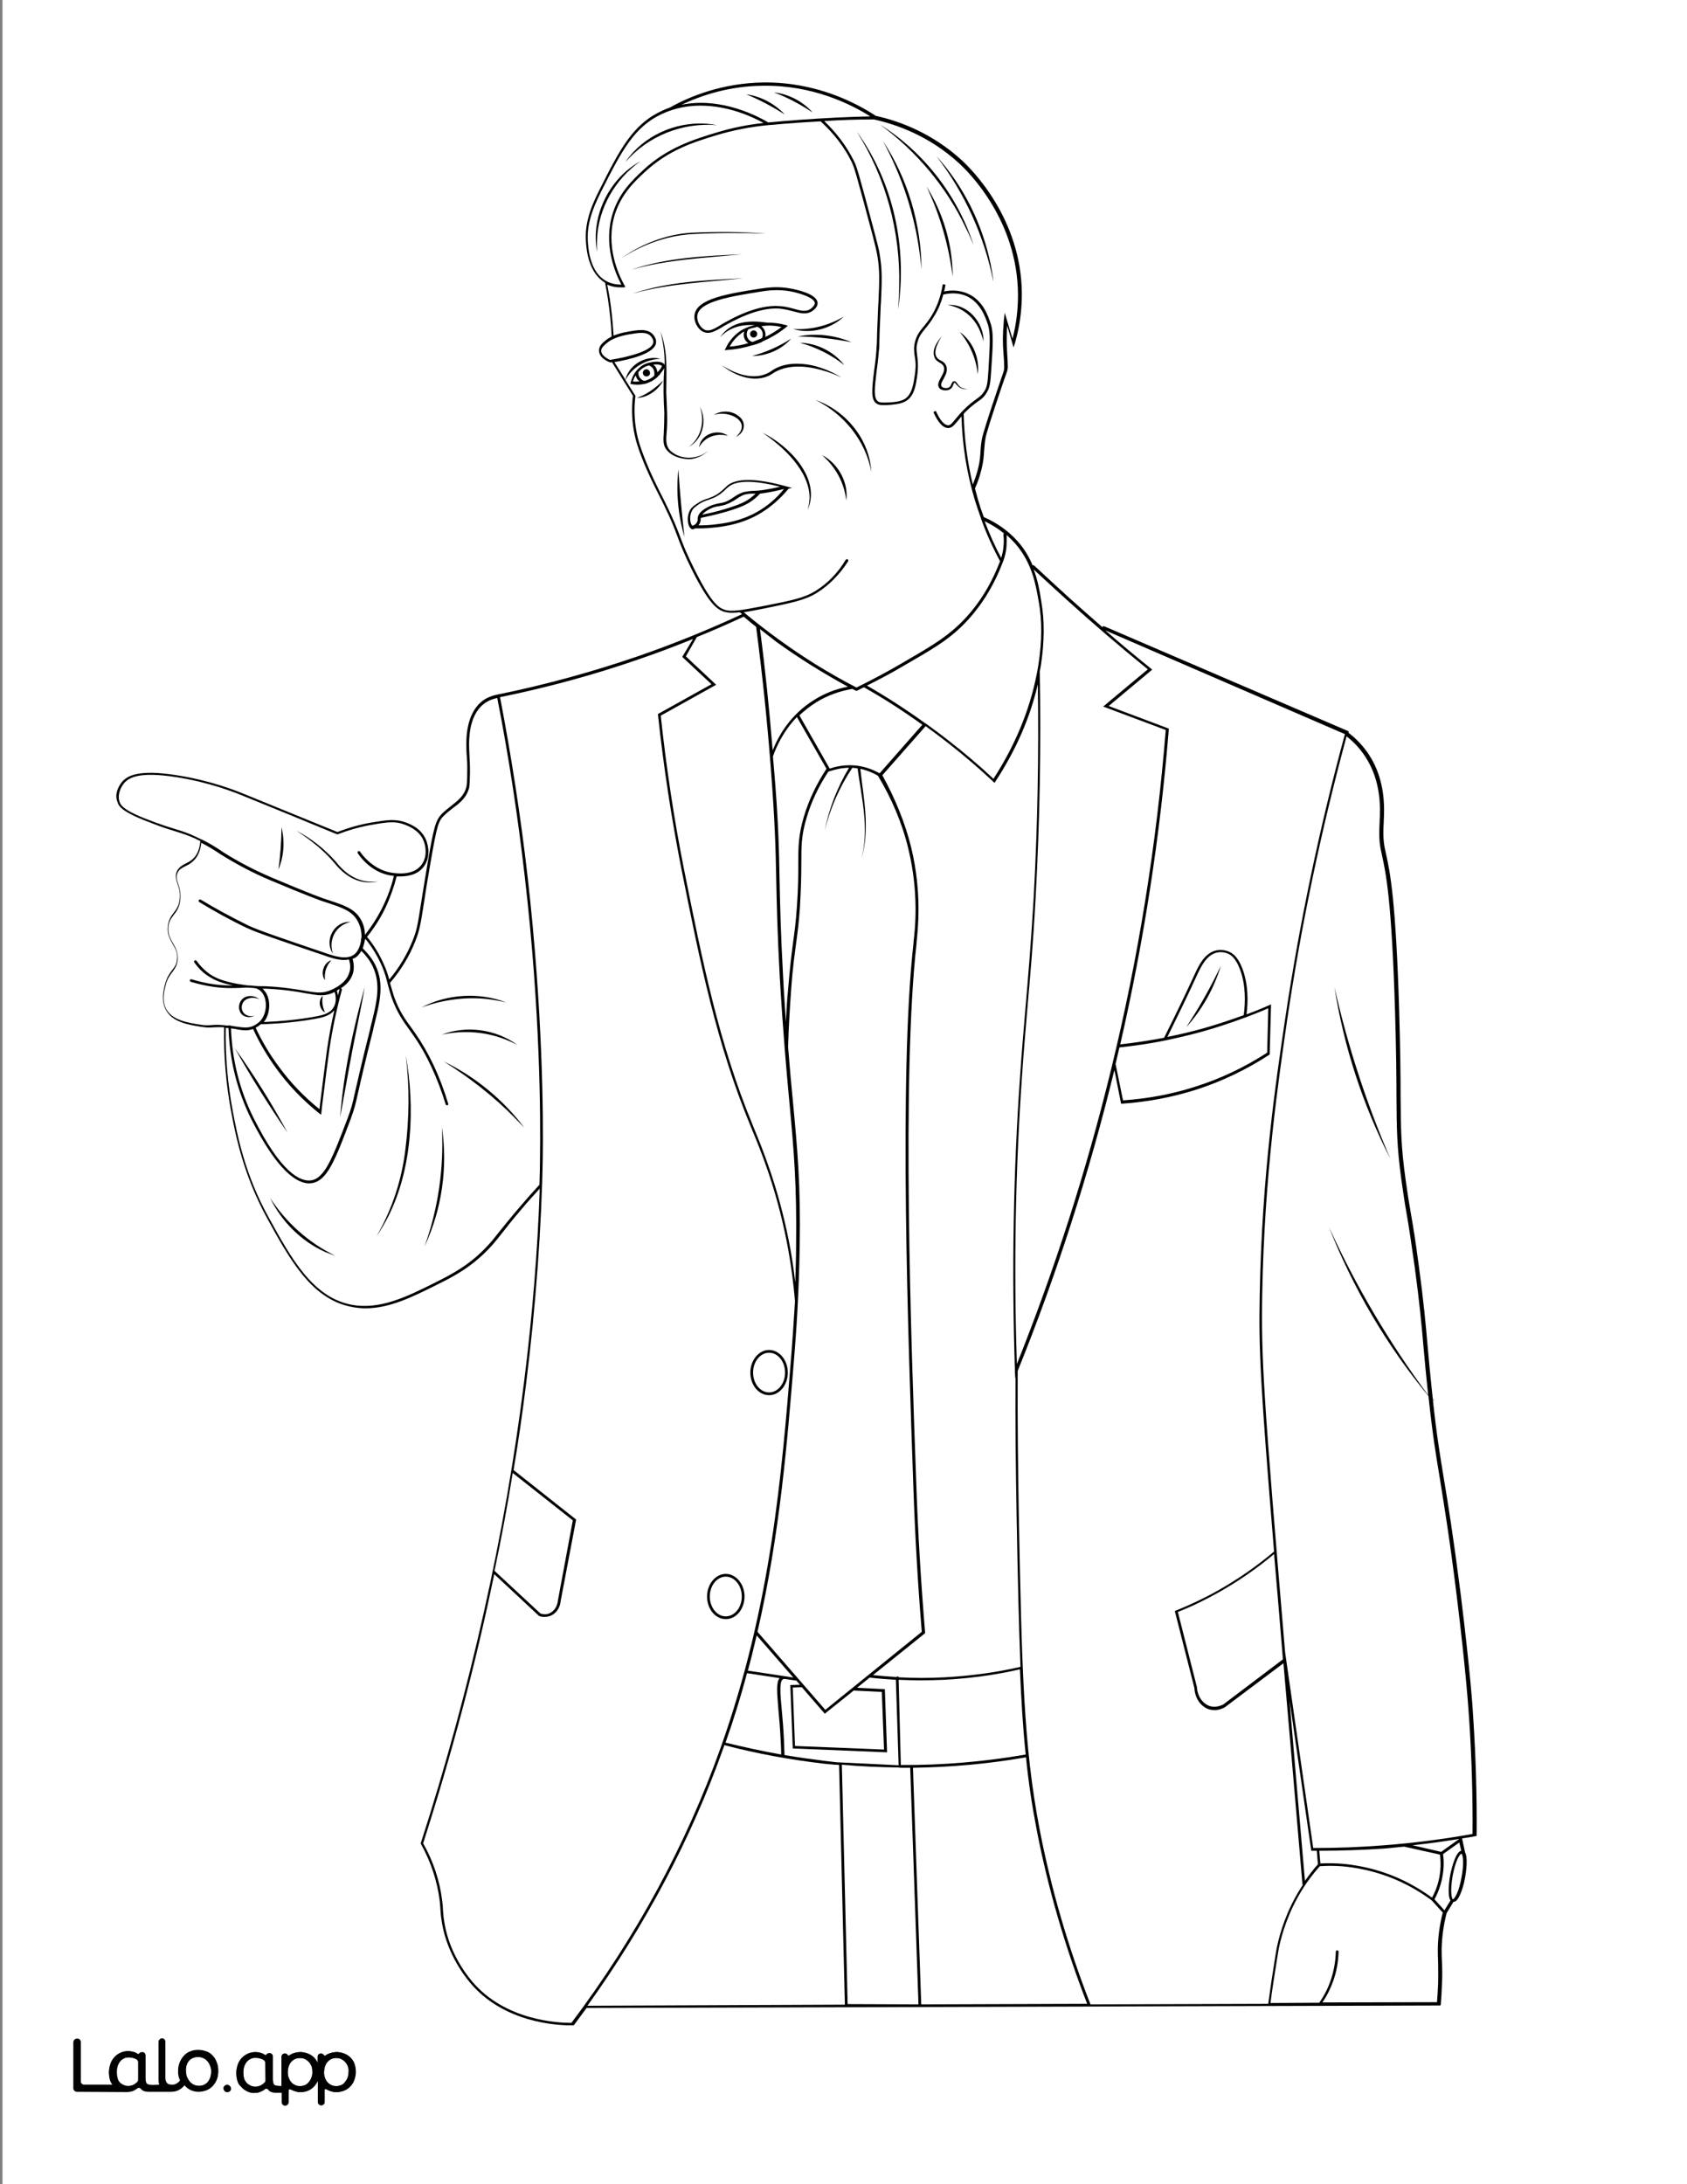<?xml version="1.0" encoding="utf-8"?>
<!-- Generator: Adobe Illustrator 26.1.0, SVG Export Plug-In . SVG Version: 6.00 Build 0)  -->
<svg version="1.1" id="Layer_1" data-layer="Layer_1" xmlns="http://www.w3.org/2000/svg" xmlns:xlink="http://www.w3.org/1999/xlink" x="0px" y="0px"
	 viewBox="0 0 612 792" style="enable-background:new 0 0 612 792;" xml:space="preserve">
<rect x="0" y="0" width="612" height="792" fill="#808080" stroke="none"/>
<style type="text/css">
	.st0{fill:#FFFFFF;}
	.st1{fill:#010101;}
	.st2{fill:none;}
</style>
<g id="Black">
	<rect x="21.5" y="17.4" width="572.5" height="756.7"/>
</g>
<g id="Color">
	<path class="st0" d="M377.6,241.3c-0.1,0.7-0.3,1.5-0.4,2.2c0.5,27,0,54.5-1.5,81.9c-0.9,16.9-2,28.8-3,40.3
		c-0.6,7.4-1.3,15-1.9,23.9c-2.4,34.1-3.1,69.4-1.9,105c13.8-34.5,25.3-70.4,34.1-106.5c9.9-40.4,16.6-82,19.9-123.4l-22.7-8.5
		l16.2-13.5c-10-8.1-19.9-16.6-29.4-25.2c-4-3.6-8-7.3-12-11c1.5,4,2.2,7.8,2.7,11.3C379,225.1,378.9,232.7,377.6,241.3z"/>
	<path class="st0" d="M269.8,121.3c0-0.4,0.1-0.7,0.2-1.1c-0.4,0.2-0.8,0.4-1.1,0.7c-1.7,1.2-3.2,2.9-4.2,4.8
		c2.3-0.2,4.6-0.6,6.8-1.3C270.4,123.8,269.8,122.6,269.8,121.3z"/>
	<path class="st0" d="M407.4,399c8.8-0.6,17.6-2.2,26-4.9c9.3-2.9,18.1-7.1,26.3-12.4l0.4-16.1c-2.7,1.2-5.4,2.2-8.2,3.3
		c-0.1,0.1-0.2,0.1-0.3,0.1c-4.9,1.8-9.9,3.5-14.9,4.9c-4.6,1.3-9.4,2.4-14.1,3.4l0,0l0,0c-5.4,1.1-10.9,1.9-16.5,2.5
		c-0.5,2-0.9,4-1.4,6L407.4,399z"/>
	<path class="st0" d="M445.7,345.9c-0.2-0.1-2.1-1-4.2-0.5c-3.9,0.8-6,5.5-7.3,8.3c-2.8,6.1-6.1,13-10.7,22.3
		c4.4-0.9,8.7-1.9,13-3.1c4.9-1.4,9.8-3,14.7-4.8c0.6-4.5,0.8-10.9-1.4-16.7C448.3,347.5,446.7,346.4,445.7,345.9z M430.4,372.4
		l1.7-2.7c4-6.2,7.6-12.8,10.8-19.5C440.4,358.4,436.1,366.1,430.4,372.4z"/>
	<path class="st0" d="M364,198.5c0.2-1.5,0.2-3.1,0-4.6c0-0.2,0.1-0.4,0.2-0.5c-2.1-1.7-4.5-3.2-7-4.4c1.7,4.5,3.7,9,6,13.3
		C363.6,201,363.9,199.8,364,198.5z"/>
	<path class="st0" d="M365.1,198.6c-0.2,1.7-0.6,3.4-1.2,5l0,0l-0.1,0.2c-3.5,9.3-8.6,17.2-15.1,23.5c-5.3,5.1-10.6,8.2-21.2,14.3
		c-4.2,2.5-8.6,4.8-13,7c7.3,4.2,14.4,8.8,21.2,13.7c0,0,0,0,0.1,0l0,0c3,2.2,6,4.4,8.9,6.7c5.4,4.2,10.7,8.7,15.7,13.4
		c8.5-13.1,14-27,16.3-41.3c1.3-8.4,1.4-16,0.1-23.1c-1.1-6.2-2.4-13.9-8.5-20.9c-1-1.1-2-2.1-3.1-3.1
		C365.2,195.6,365.2,197.1,365.1,198.6z"/>
	<path class="st0" d="M225.4,103.2c-2.4-4.5-6.6-14.8-3.1-25.9c2.4-7.6,7.2-12,11-15.6c8.8-8.2,18.6-11.2,26.5-13.6l0,0
		c5.6-1.7,11.4-2.9,17.2-3.5c-3.7-2.1-12.6-6.3-22.9-6.3c-4.4,0-9.1,0.8-13.7,2.9c-10.4,4.7-14.9,13.6-22.3,28.2
		c-3.9,7.7-5.3,13.2-4.8,18.8c0.2,2.6,0.9,10.6,6.6,13.7C221.5,102.8,223.3,103.2,225.4,103.2z M229.8,55.1
		c7.6-8.1,19.5-11.9,30.4-9.7c-12.5-1.1-25.1,3.8-33.3,13.4C227.7,57.5,228.7,56.3,229.8,55.1z M216.6,86.6c-0.1,1.6-0.1,3.2,0,4.8
		c-2.4-12.8,4.3-26.7,15.7-32.9C223.2,64.9,217.1,75.4,216.6,86.6z"/>
	<path class="st0" d="M299,43.9c4.5,4.3,8.1,9.1,10.7,14.3c1.1,2.2,1.5,3.3,7.7,26.7c0.9,3.6,1.5,5.5,1.8,7.8
		c0.9,5.5,0.7,9.5,0.4,16.7l-0.1,1.4c-0.4,9.2-0.5,12.2-0.5,13.7c0,1.2,0,1.5-0.2,3.1c-0.2,2.6-0.5,5-0.8,7.1
		c-0.7,5.9-1.2,9.8,0.6,10.9c0.8,0.5,2.1,0.4,4.3,0.3c1.7-0.1,3.7-0.3,5.3-1.2c2.7-1.7,3.2-5.5,3.7-8.9s0.2-5.2-0.1-6.9
		c-0.2-1.6-0.4-2.9,0.2-5.2c0.7-2.4,1.7-3.6,3-5.2c1-1.2,2.1-2.5,3.3-4.6c1.9-3.3,3.1-6.9,3.7-10.8l1,0.1c-0.1,0.9-0.3,1.7-0.5,2.5
		c2.3-0.5,5.3-0.6,8.4,0.7c5.7,2.4,7.6,8.2,8.5,11c1.1,3.2,0.8,7.7,0.2,16.7c-0.3,5.1-0.6,6.5-1.5,8c-1,1.8-2,2.6-3.5,3.6
		c-1.1,0.8-2.5,1.8-4.4,3.7c-0.2,0.2-0.4,0.4-0.6,0.7c0.2,8.7,1.3,17.2,3.3,25.6c0.8-2,1.5-4,2-6.1c0.6-2.5,0.7-4.1,0.8-5.9
		c0.1-1,0.1-2,0.3-3.2c0.2-1.7,0.5-3,3.7-12.8c1.7-5,2.7-8.1,3.4-10.1c1.1-3.2,1.2-3.4,1.2-4.4c0-1.5-0.1-2.8-0.2-4.3
		c-0.2-2.3-0.4-4.9-0.2-9.1c0.1-1.3,0.2-2.7,0.3-4l0.3-2.4l2.8,9.4c1.4-5.2,2-10.6,2-15.9c-0.1-26.9-17.9-44.6-21.5-47.8
		c-10.7-9.8-22.6-14-30.8-15.8C311.2,43.3,305.1,43.5,299,43.9z M325.8,112.2c0.2-2.8,0.4-5.6,0.4-8.4c0.5-19.7-4.8-39.4-15.4-56.1
		C324.1,66,329.2,89.8,325.8,112.2z M333.6,91.6c-1.9-14.2-6.5-27.9-13.3-40.5c9,13.7,13.9,30.2,14,46.6
		C334.1,95.7,333.9,93.6,333.6,91.6z M336.1,67.6c6.1,9.7,9.5,21.2,9.5,32.7C344.2,89,341,77.9,336.1,67.6z M359.4,95.9
		c0.4,2.1,0.8,4.2,1,6.3C357.1,85.7,350,70,339.7,56.6C349.6,67.5,356.4,81.3,359.4,95.9z M353.2,88.9c-0.9-2.2-1.8-4.3-2.9-6.4
		c-7-14.8-17.8-27.6-31-37.3C335.2,55.2,347.4,71,353.2,88.9z"/>
	<path class="st0" d="M237,124.1c0.1-1-0.7-2-1-2.3l0,0c-0.8-0.8-1.9-1.1-3.3-1.1c-1.4,0-3,0.3-4.8,0.6c-3.4,0.6-6.2,1.7-7.9,3.2
		c-0.9,0.8-1.9,1.6-1.9,2.7c0,1.2,1.3,2.5,3.2,3.3C228.4,129.4,236.8,127.1,237,124.1z"/>
	<path class="st0" d="M278.7,44.4c4-0.4,8.1-0.7,12.1-1c8.2-0.6,16.6-1,24.9-1.2c-7.3-4.6-21.1-11.4-39-11.1
		c-12.2,0.1-22.3,3.5-29.5,6.9C261.9,35,275.5,42.5,278.7,44.4z M294.8,40.8c-4.5-3-9-5.4-14-7.3C286.1,34.1,291.3,36.8,294.8,40.8z
		 M284.7,41.5c-4.5-2.8-9-5.3-14-7.3C276,34.9,281,37.6,284.7,41.5z"/>
	<path class="st0" d="M253,114.2c-0.4,2,0.9,4.6,2.7,5.4c1.6,0.7,3.5-0.4,5.5-1.6l0.6-0.4c3.5-2,12.8-7.3,21.1-6.6
		c2,0.1,3.7,0.6,5.2,1c2.5,0.7,4.4,1.2,6.1-0.1c0.9-0.7,1.4-1.4,1.4-2c-0.1-1.8-4.8-3.5-9.1-4.3c-1.8-0.3-3.4-0.4-4.9-0.4
		c-2.2,0-4.1,0.3-6,0.6C265,107.5,253.9,109.3,253,114.2z"/>
	<path class="st0" d="M131.6,343.9c1.9,1.8,3.5,3.9,4.6,6.1c3.3,6.8,1.6,13.5-0.7,22.7l-0.1,0.6c-3.2,12.6-4.6,19.1-5.5,22.9
		c-1,4.6-1.3,5.7-2.7,9.6c-5.6,14.9-8.5,22.3-14,23.2c-0.3,0-0.7,0.1-1,0.1c-4.5,0-11.5-4.4-21-23.2c-5.1-10.2-7.9-21.3-8.3-33.1
		c-0.3,0-0.7-0.1-1-0.1c-0.2,10.2,0.7,20.5,2.6,30.5c1.5,7.8,4.2,22.5,13,38.3c8.1,14.7,15.8,28.6,29.5,31.5
		c10.5,2.2,20.4-2.7,30.8-7.9c5.6-2.8,12.6-6.3,19.2-13.5c1.4-1.5,2.5-2.9,4-4.8c1.8-2.2,4-5,7.6-9.2c2.3-2.7,4.7-5.4,7.1-8
		c0.1-3.3,0.2-6.6,0.2-9.8c0.2-14.2,0.2-52.5-5.5-101.7c-2.5-21.8-5.8-43.6-10-65c-2,0.4-3.8,1.2-5.2,2.4c-5.2,4.3-5.1,13-5,15.8
		c0,0.9,0.1,1.7,0.1,2.5c0.1,1.6,0.2,3.5,0.2,6.4c-0.1,2.9-0.1,4.3-0.3,5.4c-0.9,3.6-3.4,5.6-5.9,7.4c-1.1,0.9-2.3,1.8-3.3,2.8
		c-2,2-2.5,3.6-4.9,17.5c-1.1,6.2-1.8,10.7-2.3,14.1c-1.2,7.7-1.6,10-3.1,13.8c-2.1,5.4-5.2,10.5-9.2,15.2c0,0.1,0.1,0.2,0.1,0.4
		c0.4,1.4,0.8,2.9,1.4,4.7c1.8,5.1,4.1,8.3,6.4,11.4c0.4,0.6,0.8,1.1,1.2,1.7c4.9,7,9,15.6,12,25.6c0.1,0.3-0.1,0.5-0.3,0.6h-0.1
		c-0.2,0-0.4-0.1-0.5-0.3c-3-9.8-7-18.4-11.9-25.3c-0.4-0.6-0.8-1.1-1.2-1.7c-2.2-3-4.6-6.4-6.5-11.7c-0.6-1.8-1-3.3-1.4-4.8
		c-0.5-2-1-4-2.1-6.6c-1.5-3.5-3.5-6.8-5.9-9.8l-0.1-0.1c-0.1,0.1-0.1,0.2-0.2,0.2C132.2,341.9,131.9,342.9,131.6,343.9z
		 M117.8,453.9c-8.6-3.9-15.7-11-19.8-19.5c5.8,8.9,14,16.3,23.6,20.9C120.3,454.9,119.1,454.4,117.8,453.9z M183.7,363.5
		c-1.3-0.3-2.6-0.6-3.9-0.8c-9-1.6-18.3-0.5-26.9,2.6C162.3,360.4,173.8,359.7,183.7,363.5z M187.7,378.9c-1.1-0.5-2.1-1.1-3.2-1.5
		c-7.6-3.3-16.2-4-24.3-2.2C169.2,371.7,179.9,373.2,187.7,378.9z M161,384.9c11.4,5.5,21.6,13.9,29.2,24c-1.1-1.1-2.2-2.3-3.3-3.4
		C179.2,397.6,170.4,390.8,161,384.9z M160.3,408.6c2.2,14.7,0,30-6.3,43.4C159,438.2,161.1,423.4,160.3,408.6z M147.1,416.5
		c1.4-11.2,1.5-22.6,0.1-33.8c3.4,18.8,2.4,41-6.3,58.3c-1.3,2.5-2.7,5-4.3,7.3C142.2,438.6,145.8,427.8,147.1,416.5z"/>
	<path class="st0" d="M56,298.1c3.3,1.2,5.5,1.9,7.5,2.5c2.6,0.8,4.6,1.4,7.5,2.8c0.7,0.3,1.4,0.7,2.1,1c0,0,0,0,0.1,0
		c2.6,1.3,5.2,2.8,7.6,4.5c5.8,3.7,11.9,6.8,18,9.4c13.4,5.7,18.3,7.4,18.3,7.4c0.7,0.2,1.4,0.5,2.1,0.7c5.5,1.8,9.5,3.1,11.7,7
		c1.2,2.1,1.5,4.2,1.5,5.6c2.5-3.2,4.7-6.6,6.5-10.3c1.7-3.5,3.1-7.3,4-11.1c-7.1-0.6-11.6-5.9-13.1-8.2c-0.2-0.2-0.1-0.5,0.1-0.7
		c0.2-0.2,0.5-0.1,0.7,0.1c1.5,2.2,5.8,7.2,12.6,7.8c1.9,0.2,7,0.6,9.7-3c2.1-2.8,1.7-6.6,0.7-8.9c-1.6-3.7-5.3-5.1-6.8-5.7
		c-3.4-1.3-6.3-0.9-11.5,0c-4.3,0.7-8.6,1.9-12.7,3.5c0,0,0,0-0.1,0h-0.1h-0.1h-0.1c-10.6-4.4-21.9-9-33.7-13.8
		c-3.4-1.4-12.4-5-24.5-6.9c-13.4-2.1-17.2,0.1-19,2.2c-1.3,1.6-2.4,4.2-1.7,6.5C43.7,292.1,45,294.1,56,298.1z M121.8,312.4
		c3.9,5,8.9,8.1,15.5,7.2c-6.7,1.5-12-1.7-16-6.7c-3.9-4.6-8.7-8.4-13.8-11.7C112.9,304,117.7,307.8,121.8,312.4z M102.1,300
		c1.3,5,0.9,10.5-1.1,15.3C101.7,310.2,102.1,305.2,102.1,300z"/>
	<ellipse class="st0" cx="263.3" cy="578.9" rx="5.8" ry="7.2"/>
	<path class="st0" d="M196.9,419.7c-0.4,24.6-2.5,53.7-6,81.7c-1.3,10.5-2.8,21.1-4.6,31.7c0.1,0,0.1,0,0.2,0.1L209,551l-5.6,29.5
		c-0.2,2.6-1.8,4.8-4,5.5c-0.6,0.2-1.3,0.3-1.8,0.3c-0.8,0-1.4-0.1-1.9-0.3l-0.2-0.1l-16.2-15.1c-6.7,32.5-15.4,65.2-25.8,97.6
		c3.7,6.5,6,13.5,6.9,20.7c0.2,1.6,0.3,2.6,0.3,3.6c0.1,0.9,0.1,1.8,0.3,3c1.4,11.3,7.6,19.6,10.2,22.7
		c12.2,14.5,31.7,15.1,36.1,15.1c23.4-31.1,41.6-64.6,54.1-99.7c18.4-51.6,22.2-99.4,25.6-141.6c0.4-5.2,0.9-11.9,1.4-20.3
		c-0.6-7.2-1.6-14.5-3-21.7c-3.9-19.8-9.8-33.9-12.6-40.6l-0.4-1c-12.5-30.1-18.4-59.5-25.2-93.5c-3.6-18.3-6.5-37.1-8.5-55.9v-0.3
		l19.4-10.8l-10.6-9.9l3.9-6.5c-6.5,2.6-13,5.1-19.5,7.3c-16.4,5.7-33.4,10.3-50.5,13.8c4.1,21.4,7.5,43.3,10,65.1
		C197,367.2,197.1,405.5,196.9,419.7z M279,489.5c3.7,0,6.8,3.7,6.8,8.2s-3,8.2-6.8,8.2s-6.8-3.7-6.8-8.2S275.3,489.5,279,489.5z
		 M263.3,570.7c3.7,0,6.8,3.7,6.8,8.2s-3,8.2-6.8,8.2s-6.8-3.7-6.8-8.2S259.6,570.7,263.3,570.7z"/>
	<path class="st0" d="M248.8,238l11,10.3l-20.1,11.2c2,18.7,4.8,37.4,8.4,55.5c6.8,34,12.7,63.4,25.1,93.3l0.4,1
		c2.8,6.8,8.7,21,12.6,40.8c1,4.9,1.7,9.9,2.3,14.9c0.1-4,0.3-8.2,0.3-12.8c0.3-22.6-0.8-35-2.4-52.2c-1.1-11.8-2.3-25.2-3.5-45.4
		c-0.9-16.4-1.1-26.6-1.3-35.6c-0.2-11.5-0.5-21.5-2-40.9c-1.3-17-3.1-34.1-5.3-50.8c-1.5-1.2-3-2.4-4.5-3.7
		c-5.6,2.6-11.3,5.1-17,7.4L248.8,238z"/>
	<path class="st0" d="M276.7,121.3c0-1.3-0.8-2.4-2-2.8c-0.2,0-0.4,0.1-0.7,0.2l0,0c-0.3,0.1-0.5,0.1-0.8,0.2h-0.1
		c-0.2,0.1-0.5,0.1-0.7,0.2c-0.1,0-0.2,0.1-0.3,0.1c-0.2,0.1-0.4,0.1-0.6,0.2c-0.4,0.5-0.6,1.1-0.6,1.8c0,1.3,0.8,2.4,2,2.8
		c0.4-0.1,0.7-0.2,1.1-0.4c0.2-0.1,0.4-0.1,0.5-0.2c0.5-0.2,1-0.4,1.5-0.6l0.2-0.1c0.1,0,0.1-0.1,0.2-0.1
		C276.6,122.3,276.7,121.8,276.7,121.3z M273.4,122.4c-0.7,0-1.3-0.6-1.3-1.3s0.6-1.3,1.3-1.3c0.7,0,1.3,0.6,1.3,1.3
		S274.1,122.4,273.4,122.4z"/>
	<path class="st0" d="M418,242.8L402.2,256l21.8,8.2v0.4c-3.1,38.3-9,76.6-17.6,114.1c5.3-0.6,10.6-1.4,15.9-2.4
		c4.8-9.6,8.2-16.7,11-22.8c1.4-3,3.6-8,8-8.9c2.5-0.5,4.6,0.5,4.8,0.6c1.2,0.6,3,1.8,4.6,6c2.2,5.8,2.1,12.1,1.5,16.6
		c2.8-1,5.5-2.1,8.2-3.3l0.7-0.3l-0.5,18.2l-0.2,0.1c-8.3,5.4-17.3,9.7-26.7,12.7c-8.6,2.7-17.6,4.4-26.6,5h-0.4l-2.4-12.1
		c-0.1,0.2-0.1,0.4-0.2,0.6c-9,36.8-20.7,73.3-34.9,108.4c-0.1,17.3,0.1,35,0.4,52.6c1.1,55.5,1.7,83.3,7.6,113.9
		c4.1,21.2,10.3,42.5,18.4,63.2l64.5-0.2v-0.1c0.3-1.8,0.6-4.5,1.1-7.8c1.1-7,1.6-10.5,2-12.5c1.1-5.3,3.5-13.4,8.7-21.6
		c0.2-0.4,0.5-0.7,0.7-1.1c0-0.1-0.1-0.1-0.1-0.2c-2.3-26.9-4.6-53.9-6.9-80.2l-21.3,16c-0.8,0.4-2.1,1-3.7,1
		c-0.5,0-1.1-0.1-1.7-0.2c-3.2-0.9-5.4-4-5.6-7.8l-7.1-27.9l0.4-0.2c5.2-2.1,10.3-4.5,15.1-7.2c7.3-4.1,14.1-8.8,20.5-14.2
		c-5-60.7-5.6-73.4-5.2-93.2c0.8-43.7,5.9-77.5,9.2-99.8c5.2-34.8,12.5-69.6,21.7-103.4L401,228.6c5.4,4.7,10.9,9.3,16.5,13.8
		L418,242.8z"/>
	<path class="st0" d="M43.4,755c0.4,0.5,0.9,0.7,1.4,1c0.6,0.3,1.3,0.4,1.9,0.4c0.7,0,1.3-0.2,2-0.5c0.5-0.3,0.9-0.6,1.3-1
		c0.2-0.2,0.3-0.5,0.3-0.8l0,0v-6.3c0-0.4-0.2-0.8-0.5-1c-0.4-0.2-0.7-0.4-1.1-0.5c-0.6-0.2-1.3-0.3-1.9-0.3c-0.6,0-1.3,0.1-1.8,0.4
		c-0.6,0.3-1,0.6-1.4,1.1s-0.7,1.1-0.9,1.7c-0.2,0.7-0.3,1.4-0.3,2.2c0,0.7,0.1,1.5,0.3,2.2C42.8,754.1,43,754.5,43.4,755z"/>
	<path class="st0" d="M0.9,792h612V0H0.9V792z M82.2,758.6c-0.5-0.1-1-0.5-1.1-1.1c-0.2-0.9,0.6-1.7,1.5-1.5c0.5,0.1,1,0.5,1.1,1.1
		C83.9,758,83.1,758.7,82.2,758.6z M107.1,761.5L107.1,761.5L107.1,761.5z M120.3,761.5L120.3,761.5L120.3,761.5z M128.4,754.6
		c-0.7,1.7-2.1,3-3.9,3.6c-0.9,0.3-1.8,0.4-2.8,0.4c-0.9,0-1.8-0.3-2.6-0.7l-0.8-0.4c-0.2-0.1-0.5,0.1-0.5,0.3v4.4
		c0,0.7-0.6,1.2-1.2,1.2l0,0c-0.7,0-1.2-0.6-1.2-1.2v-7.6c0-0.1-0.1-0.1-0.1,0c-0.4,0.8-1.6,2.8-3.8,3.6c-1.2,0.4-2.3,0.4-2.8,0.4
		c-0.9,0-1.8-0.3-2.6-0.7l-0.7-0.3c-0.3-0.1-0.7,0.1-0.7,0.4v4.3c0,0.7-0.6,1.2-1.2,1.2l0,0c-0.7,0-1.2-0.6-1.2-1.2v-3.5h-2.1
		c-1.3,0-2.3-0.3-2.8-1.1c-0.2-0.3-0.8-0.5-1.2-0.2c-0.2,0.1-0.3,0.2-0.4,0.3s-0.3,0.2-0.5,0.3c-0.4,0.2-0.9,0.4-1.4,0.6
		c-0.5,0.1-1,0.2-1.5,0.2c-0.3,0-0.5,0-0.6,0c-2.4-0.2-4-2-4.4-2.4c-0.1-0.1-0.1-0.2-0.2-0.2l0,0c-0.1-0.1-0.2-0.2-0.3-0.3
		c0-0.1-0.1-0.1-0.1-0.2c0,0,0-0.1-0.1-0.1c-0.2-0.3-0.3-0.6-0.4-0.9c-0.3-0.9-0.5-2-0.5-3.1c0-1,0.2-2,0.5-3
		c0.3-0.9,0.8-1.7,1.4-2.4c1.3-1.4,3.1-2.2,5-2.2c0.8,0,1.6,0.2,2.3,0.4c0.4,0.2,0.8,0.3,1.1,0.6c0.2,0.1,0.5,0.1,0.6-0.1l0,0
		c0.3-0.6,1.3-0.5,1.4-0.5l0,0c0.5,0.1,0.9,0.6,0.9,1.1v7.9c0,0.7,0,1.8,0.4,2.3c0.1,0.1,0.1,0.1,0.2,0.2c0.4,0.4,1.6,0.4,2.6,0.4
		v-10.6c0-0.7,0.5-1.2,1.2-1.2l0,0c0.4,0,0.8,0.2,1,0.6c0.1,0.2,0.4,0.3,0.6,0.1c0.5-0.3,1-0.6,1.6-0.8c0.4-0.1,0.7-0.2,1.1-0.3
		c0,0,0,0,0.1,0c0.5-0.1,1.1-0.1,1.6-0.1c0.9,0.1,1.8,0.3,2.7,0.7c0.8,0.4,1.5,0.9,2.1,1.5c0.4,0.5,0.8,1.1,1.1,1.7v-2.2
		c0-0.7,0.5-1.2,1.2-1.2l0,0c0.4,0,0.8,0.2,1,0.6c0.2,0.2,0.5,0.3,0.7,0.1c0.5-0.3,1-0.6,1.6-0.8c0.4-0.1,0.7-0.2,1.1-0.3
		c0,0,0,0,0.1,0c0.5-0.1,1.1-0.1,1.6-0.1c0.9,0.1,1.8,0.3,2.7,0.7c0.8,0.4,1.5,0.9,2.1,1.5c0.6,0.7,1.1,1.5,1.3,2.3
		c0.3,0.9,0.4,1.9,0.4,3C129,752.7,128.8,753.7,128.4,754.6z M44.2,283.6c1.9-2.3,6-4.7,19.9-2.5c12.2,1.9,21.3,5.5,24.7,6.9
		c11.8,4.8,23.1,9.4,33.6,13.7c4.2-1.6,8.4-2.8,12.7-3.5c4.9-0.8,8.2-1.4,12,0c1.7,0.6,5.6,2.1,7.4,6.2c1.1,2.6,1.6,6.7-0.8,9.9
		c-2.3,3-6,3.5-8.6,3.5c-0.4,0-0.8,0-1.2,0c-1,3.9-2.4,7.8-4.1,11.4c-1.8,3.8-4.1,7.3-6.7,10.6c0.1,0,0.2,0.1,0.3,0.2
		c2.5,3.1,4.5,6.5,6,10c0.9,2,1.4,3.7,1.8,5.2c3.7-4.4,6.6-9.3,8.6-14.4c1.5-3.7,1.8-6,3-13.6c0.5-3.3,1.3-7.9,2.3-14.1
		c2.3-13.5,3-15.7,5.2-18c1.1-1.1,2.3-2,3.4-2.9c2.4-1.9,4.7-3.6,5.5-6.9c0.2-1,0.3-2.4,0.3-5.2c0.1-3-0.1-4.8-0.2-6.4
		c-0.1-0.9-0.1-1.7-0.1-2.6c-0.1-2.9-0.2-11.9,5.4-16.6c1.5-1.3,3.4-2.1,5.6-2.6l0,0l0.5-0.1c17.2-3.5,34.3-8.2,50.9-13.9
		c12.7-4.4,25.3-9.5,37.6-15.2c-0.3-0.2-0.5-0.5-0.8-0.7c-1,0.1-2,0.2-2.8,0.2c-1.3,0-2.4-0.2-3.3-0.5c-2.4-1-5.1-2.8-11.3-15.1
		c-2.9-5.9-4.1-9-5.2-12c-1.1-2.9-2.2-5.9-4.9-11.4c-0.6-1.2-1.1-2.3-1.7-3.4c-1.9-3.8-4-7.8-6.3-13.7c-1.4-3.6-2.4-6.6-3-10.2
		c-0.7-4.1-0.8-8.2-0.3-12.4l-7.6-12.2c-0.2,0-0.3,0.1-0.5,0.1h-0.1h-0.1c-2.4-0.9-4-2.5-4-4.3c0-1.6,1.2-2.7,2.2-3.5
		c0.7-0.6,1.5-1.1,2.4-1.6c-0.2-4.6-0.7-9.3-1.4-13.8c-0.3-1.9-0.6-3.8-1-5.7c-5.9-3.5-6.7-11.6-6.9-14.4
		c-0.5-5.9,0.9-11.5,4.9-19.3c7.5-14.9,12.1-23.8,22.8-28.7c0.9-0.4,1.8-0.8,2.7-1.1c7.3-4.1,19.1-8.9,34-9.1
		c19.2-0.2,33.7,7.5,40.7,12.1c8.2,1.8,20.3,6.1,31.2,16.1c3.6,3.3,21.7,21.2,21.8,48.5c0,6-0.8,12-2.5,17.8l-0.5,1.6l-2.3-7.9
		c0,0.5-0.1,1-0.1,1.4c-0.2,4.2,0,6.7,0.1,9c0.1,1.5,0.2,2.8,0.2,4.4c0,1.2-0.1,1.4-1.3,4.7c-0.7,2-1.7,5-3.4,10.1
		c-3.2,9.7-3.4,10.9-3.6,12.6c-0.1,1.2-0.2,2.2-0.3,3.2c-0.1,1.8-0.2,3.5-0.8,6.1c-0.6,2.6-1.4,5.1-2.5,7.5c0.4,1.4,0.7,2.7,1.1,4.1
		c0.6,2.1,1.3,4.2,2.1,6.3c4.8,2.1,8.9,5,12.3,8.8c2.5,2.8,4.2,5.8,5.4,8.7c0.2-0.1,0.4-0.1,0.6,0.1c4.2,3.9,8.4,7.8,12.6,11.6
		c4,3.6,8,7.1,12.1,10.7c0.1-0.3,0.4-0.4,0.7-0.3l88.7,38.1l-0.1,0.4v0.1c3,2.3,5.4,4.9,7.4,7.9c6.2,9.4,5.6,19.9,5.4,23.9v0.3
		c-0.4,6.7,0.1,8.7,0.9,12.2c1.3,6,3.5,16,4.7,57.1c0.4,13.8,0.5,22.8,0.5,30.1c0.1,12.1,0.1,18.1,1.8,30.4c0.7,5,1.2,8.3,1.9,12.2
		c0.8,4.6,1.7,9.9,2.9,19.1c1.8,13.2,2.5,21.1,3.3,30.2c0.4,4.4,0.8,9,1.4,14.5c0.1,1.3,0.3,2.5,0.4,3.7c0.2,0.3,0.5,0.6,0.7,1
		c-0.2-0.3-0.5-0.6-0.7-0.8c1.4,13.1,2.6,20.1,4,28.7c1.5,8.9,3.3,20,6.1,41.8c3.5,28.4,4.4,41.4,4.6,45.6
		c0.9,13.9,1.3,27.9,1.2,41.7v0.4l-0.4,0.1c-1.6,0.3-3.3,0.6-4.9,0.8l1.1,5.1c1,1.7,0.5,6.4,0,9.1c-0.4,2.4-1.1,4.6-1.8,6.2
		c-0.8,1.7-1.5,2.6-2.3,2.6h-0.1l-2.5,4.1c-1.1,4.3-1.7,8.6-1.8,12.8c0,1.8,0,3.3,0.1,4.9c0.1,2.2,0.2,4.6,0,8.2
		c-0.1,2.4-0.2,4.8-0.4,7.1v0.1v0.1c0,0,0,0.1-0.1,0.1c0,0,0,0,0,0.1c0,0-0.1,0-0.1,0.1c0,0,0,0-0.1,0s-0.1,0-0.2,0l0,0l-309.4,0.9
		c-1.5,2-3,4.1-4.5,6.1l-0.2,0.2h-0.3c-0.2,0-0.4,0-0.7,0c-5.2,0-24.4-1-36.5-15.4c-2.7-3.2-9-11.7-10.5-23.3
		c-0.2-1.2-0.2-2.1-0.3-3c-0.1-1-0.1-2-0.3-3.6c-0.9-7.1-3.2-14-6.8-20.5l-0.1-0.2l0.1-0.2c17.9-55.5,30.5-111.7,37.4-166.9
		c3-23.8,5-48.4,5.7-70.3c-2.1,2.3-4.3,4.7-6.3,7.1c-3.6,4.2-5.8,7-7.5,9.2c-1.5,1.9-2.6,3.3-4,4.8c-6.7,7.3-13.7,10.9-19.4,13.7
		c-8.8,4.4-17.2,8.6-26,8.6c-1.8,0-3.6-0.2-5.4-0.6c-14.2-2.9-22-17-30.2-31.9c-8.8-16-11.6-30.7-13.1-38.6
		c-1.9-10.1-2.8-20.5-2.6-30.8c-1.8-0.1-2.8,0-3.7,0c-1.2,0.1-2.3,0.2-4.7-0.2c-4.6-0.7-10.4-1.7-12.7-6.1c-1.9-3.4-0.8-7.5-0.3-9.4
		c0.7-2.6,1.7-3.9,2.6-5.1c0.8-1,1.5-1.9,1.7-3.6c0.4-2.5-0.5-4-1.5-5.7c-1-1.8-2.1-3.6-1.8-6.5c0.2-2.4,1.2-3.7,2.1-4.9
		c1-1.3,1.9-2.5,2.2-5c0.3-2.4-0.3-4-0.8-5.5c-0.5-1.7-1-3.1-0.1-4.8c0.8-1.4,1.9-2,3.1-2.6s2.4-1.2,3.5-2.7s1.6-3.3,1.8-5.4
		c-0.6-0.3-1.2-0.6-1.8-0.9c-2.9-1.3-4.9-1.9-7.4-2.7c-2-0.6-4.3-1.3-7.6-2.6c-11.4-4.2-12.8-6.2-13.3-8.1
		C41.5,288.1,42.9,285.2,44.2,283.6z M26.7,740.4c0-0.7,0.6-1.2,1.2-1.2h0.2c0.7,0,1.2,0.6,1.2,1.2v14.3c0,0.7,0.6,1.2,1.2,1.2H41
		c-0.4-0.4-0.7-0.9-0.9-1.5c-0.3-0.9-0.5-2-0.5-3.1c0-1,0.2-2,0.5-3c0.3-0.9,0.8-1.7,1.4-2.4c1.3-1.4,3.1-2.2,5-2.2
		c0.8,0,1.6,0.2,2.3,0.4c0.4,0.2,0.8,0.3,1.1,0.6c0.2,0.1,0.5,0.1,0.6-0.1l0,0c0.3-0.6,1.3-0.5,1.4-0.5c0.5,0.1,0.9,0.6,0.9,1.1v7.9
		c0,0.7,0,1.8,0.4,2.3c0.1,0.1,0.1,0.1,0.2,0.2c0.7,0.6,3.3,0.4,4.2,0.3c0.1,0,0.2,0,0.4,0c0-0.1,0-0.1-0.1-0.1
		c-0.2-0.6-0.3-1.3-0.3-2.2v-13.3c0-0.7,0.6-1.2,1.2-1.2l0,0c0.7,0,1.2,0.6,1.2,1.2v13c0,1,0.2,1.6,0.6,2c0.4,0.5,1,0.6,1.8,0.6
		c0.3,0,0.7,0,1-0.1c0.9-0.3,1.8-1.1,2-1.6c0,0-0.2-0.5-0.3-0.8c-0.3-0.9-0.4-1.5-0.4-2.6c0-1.2,0.2-2.2,0.6-3.1
		c0.4-0.9,0.9-1.7,1.5-2.4c0.7-0.7,1.4-1.2,2.3-1.5c0.9-0.4,1.9-0.5,2.9-0.5s1.9,0.2,2.8,0.5s1.7,0.8,2.3,1.5
		c0.7,0.7,1.2,1.5,1.5,2.4c0.4,0.9,0.6,2,0.6,3.1s-0.2,2.2-0.5,3.1c-0.7,1.8-2,3.2-3.8,3.9c-0.9,0.4-1.9,0.5-2.8,0.5
		c-1,0-1.9-0.2-2.8-0.6c-0.7-0.3-1.9-1.2-2.3-1.8c-0.6,1-2.2,2-3.2,2.2c-0.5,0.1-1.1,0.2-1.6,0.2H54c-1.3,0-2.3-0.3-2.8-1.1
		c-0.2-0.3-0.8-0.5-1.2-0.2c-0.2,0.1-0.3,0.2-0.4,0.3c-0.1,0.1-0.3,0.2-0.5,0.3c-0.4,0.2-0.9,0.4-1.4,0.6c-0.5,0.1-1,0.2-1.5,0.2
		L28,758.3c-0.7,0-1.2-0.6-1.2-1.2L26.7,740.4L26.7,740.4z"/>
	<ellipse class="st0" cx="279" cy="497.7" rx="5.8" ry="7.2"/>
	<path class="st0" d="M230.6,136.1c-0.5,0.8-0.8,1.6-1,2.2c0.7,0.1,1.5,0.1,2.4,0C231.3,137.8,230.8,137,230.6,136.1z"/>
	<path class="st0" d="M238.8,134.7c0.7-0.8,1.4-1.7,1.3-2c-0.1-0.3-1.4-0.7-3.1-0.5c0.9,0.7,1.4,1.7,1.5,2.9
		C238.5,134.9,238.6,134.8,238.8,134.7l0.4,0.4L238.8,134.7L238.8,134.7z"/>
	<path class="st0" d="M276.2,118.3c0.9,0.7,1.5,1.8,1.5,3.1c0,0.3,0,0.6-0.1,0.8c2.1-1,4-2.2,5.9-3.6
		C281,118,278.6,117.9,276.2,118.3z"/>
	<path class="st0" d="M235.4,132.5c-0.2,0.1-0.4,0.1-0.6,0.2c-0.1,0-0.2,0.1-0.3,0.1c-0.3,0.1-0.7,0.3-1,0.5c-0.4,0.2-0.7,0.4-1,0.7
		c-0.1,0.1-0.2,0.2-0.3,0.3c-0.2,0.2-0.4,0.4-0.6,0.6c0,0.1,0,0.3,0,0.4c0,1.3,0.8,2.4,2.1,2.8c0.2,0,0.3-0.1,0.5-0.1
		c0.1,0,0.2-0.1,0.3-0.1c0.3-0.1,0.5-0.2,0.8-0.3c0.4-0.2,0.8-0.4,1.1-0.6c0.1-0.1,0.2-0.2,0.3-0.2c0.2-0.2,0.4-0.3,0.6-0.5
		c0.1-0.3,0.1-0.6,0.1-0.9C237.4,134,236.6,132.9,235.4,132.5z M234.5,136.5c-0.7,0-1.3-0.6-1.3-1.3s0.6-1.3,1.3-1.3
		s1.3,0.6,1.3,1.3C235.9,135.9,235.3,136.5,234.5,136.5z"/>
	<path class="st0" d="M296.3,215c-4.4,2.7-9.2,3.6-18.9,5.6c-3,0.6-5.5,1.1-7.6,1.4c4.1,3.4,8.3,6.7,12.6,9.8
		c8.9,6.5,18.4,12.4,28.3,17.5c5.5-2.7,11-5.6,16.3-8.7c10.5-6.1,15.8-9.2,21-14.2c6.4-6.1,11.3-13.8,14.8-22.9
		c-2.7-5-5-10.1-6.9-15.4V188c-0.8-2.2-1.5-4.3-2.2-6.5c-3-9.9-4.6-20.1-4.9-30.5c-0.5,0.6-1,1.2-1.4,1.7c-1.3,1.5-2.1,2.5-3.4,2.5
		h-0.1c-1.9-0.1-3.6-2-5.3-5.8l0.9-0.4c1.5,3.4,3,5.1,4.4,5.2c0.9,0,1.3-0.5,2.6-2.1c0.8-0.9,1.7-2.1,3.1-3.5c1.9-1.9,3.4-3,4.5-3.8
		c1.4-1,2.3-1.7,3.2-3.3c0.7-1.2,1-2.4,1.3-7.5c0.5-8.8,0.8-13.2-0.2-16.3c-0.9-2.6-2.7-8.1-7.9-10.4c-3.1-1.3-6.1-1-8.3-0.5
		c-0.7,2.7-1.7,5.2-3.1,7.5c-1.3,2.2-2.4,3.6-3.4,4.8c-1.2,1.5-2.2,2.6-2.8,4.8c-0.6,2-0.4,3.2-0.2,4.8c0.2,1.6,0.5,3.6,0.1,7.1
		c-0.5,3.6-1,7.7-4.1,9.6c-1.8,1.1-4,1.2-5.7,1.4c-1,0.1-1.8,0.1-2.5,0.1c-1,0-1.8-0.1-2.4-0.5c-2.3-1.4-1.8-5.3-1-11.9
		c0.3-2.1,0.6-4.4,0.8-7c0.1-1.5,0.1-1.9,0.2-3c0-1.6,0.1-4.5,0.5-13.8l0.1-1.4c0.3-7.4,0.5-11.1-0.4-16.5c-0.4-2.1-0.8-3.9-1.8-7.7
		c-6.2-23.3-6.6-24.4-7.6-26.5c-2.6-5.3-6.4-10.2-11.2-14.6c-2.3,0.1-4.5,0.3-6.8,0.4c-4.2,0.3-8.4,0.6-12.5,1
		C272.2,46,266,47.2,260,49l0,0c-8.2,2.5-17.4,5.3-26.1,13.4c-3.8,3.5-8.4,7.9-10.8,15.2c-3.6,11.4,1.2,21.8,3.4,25.8l0.4,0.7
		l-0.8,0.1c-0.3,0-0.7,0-1,0c-1.7,0-3.3-0.3-4.8-1c0.3,1.7,0.6,3.3,0.9,5c0.7,4.5,1.1,9,1.4,13.5c1.5-0.6,3.2-1.1,5.1-1.4
		c3.7-0.7,7-1.2,9,0.8c0.1,0.1,1.5,1.5,1.3,3.1c-0.3,4-9.7,6.2-15.1,7.1l4,6.4c1.2-5.4,7.4-9,12.7-7.6c-5.3,0.2-10.2,3-12.7,7.7
		l3.6,5.7v0.2c-0.5,4.1-0.4,8.2,0.3,12.3c0.6,3.5,1.6,6.5,3,10c2.3,5.9,4.3,9.8,6.2,13.6c0.6,1.1,1.1,2.2,1.7,3.4
		c2.7,5.5,3.9,8.6,5,11.5c1.1,3,2.3,6.1,5.2,11.9c6,12,8.6,13.8,10.7,14.6c2.5,1,6.3,0.3,14.6-1.3c9.6-1.9,14.4-2.8,18.6-5.4
		c4.4-2.7,8.1-6.5,11-11.3c0.1-0.2,0.5-0.3,0.7-0.2s0.3,0.5,0.2,0.7C304.6,208.3,300.8,212.2,296.3,215z M354.7,135.7
		c-0.6-5.7-2.8-10.8-6.5-15.3C352.9,123.7,355.5,129.9,354.7,135.7z M356.8,123.8c-0.4-1.6-1-3.2-1.7-4.7c-2.2-4.5-6.3-7.7-11.3-8.5
		C351,110,356.9,116.9,356.8,123.8z M341.6,121.9c-1.4,2.5-4.1,7-0.4,8.8c2.6,1.1,2.8,3.6,1.5,5.9c-0.4,1-1.6,2.4-1.2,3.4
		c0.4,0.8,2.3,1,3,0.3c0.7-0.5,0.6-2,1.7-2.1c0.7,0.1,1,0.8,1.3,1.2c0.8,1.2,2.2,1.7,3.6,1.6c-0.7,0.1-1.4,0.2-2.1-0.1
		c-1.1-0.3-1.8-1.2-2.5-2c-0.2-0.2-0.3-0.2-0.4,0c-0.3,0.4-0.4,1.3-1,1.9c-1,0.9-2.3,0.9-3.5,0.5c-0.9-0.3-1.4-1.3-1.2-2.2
		c0.4-2.1,3-4.4,1.8-6.5c-0.7-1.1-2.5-1.4-3.1-2.8C337.8,126.9,340,124,341.6,121.9z M308.9,124.1c-6.5-1.3-12.9-2-19.5-2.1
		C295.9,120.7,302.9,121.5,308.9,124.1z M306.3,132.4c-4.8-3.8-10.2-6.5-16.1-8.1C296.3,124.4,302.5,127.5,306.3,132.4z
		 M306.1,114.8c-4.7,4.5-12.1,6.4-18.4,4.5C294.2,119.7,300.5,118.1,306.1,114.8z M286.7,104.6c2.3,0.4,9.7,2,9.9,5.2
		c0.1,1.4-1.1,2.4-1.8,2.9c-2.1,1.5-4.4,0.9-7,0.2c-1.5-0.4-3.1-0.8-5-1c-8-0.6-17.1,4.6-20.5,6.5l-0.6,0.4
		c-1.6,0.9-3.3,1.9-4.9,1.9c-0.5,0-1-0.1-1.5-0.3c-2.2-0.9-3.8-4-3.3-6.5c1.1-5.6,12-7.4,23.5-9.2
		C278.7,104.2,282.3,103.8,286.7,104.6z M261.2,122.3c4.1-6,10.8-6.2,17.2-5.3c2.1,0,4.2,0.2,6.4,0.8l1,0.3l-0.4,0.3
		c0.1,0,0.1,0,0.2,0.1c-0.1,0-0.2,0-0.3,0l-0.3,0.3c-2.5,2-5.2,3.6-8.1,4.9l0,0c-0.1,0.1-0.3,0.1-0.4,0.2l-0.1,0.1
		c-1.1,0.5-2.2,0.9-3.4,1.2h-0.1l0,0c-2.9,0.9-6,1.5-9.1,1.7l-0.9,0.1l0.4-0.8c1.1-2.4,2.9-4.5,5-6c0.8-0.6,1.7-1,2.6-1.4l0,0h0.1
		l0,0l0,0c1-0.5,2-0.7,2.9-0.9C269.2,117.6,264.9,118.5,261.2,122.3z M258.9,150.5c2.6-1.7,6.3-1.7,8.8,0.2c1.4,0.9,2.4,2.5,2.1,4.2
		c-0.2,1.7-1.5,2.9-2.8,3.5C273.2,152.8,264.2,148.5,258.9,150.5z M253.9,147.5c2.7,4.9,1.1,11.8-4,14.5
		C254.4,158.8,255.8,152.6,253.9,147.5z M264.1,158c-4.2-1-8.4,0.3-10.5,4.2C254.2,157.4,260.3,155.3,264.1,158z M287,122.8
		c-3.5,4-8.9,6.3-14.2,6.3C277.9,127.7,282.5,125.7,287,122.8z M225.3,93.7c7.4-5.2,16.2-8.7,25.4-9.3c9.1-0.4,18.2-0.4,27.3,0.3
		c-9.1-0.3-18.2-0.3-27.2,0.2C241.6,85.5,232.9,88.8,225.3,93.7z M269.3,92.2c-13.5,1.3-27.2,1.9-40.3,5.6
		C242,93.4,255.8,92.8,269.3,92.2z M229.4,106.5c13-4.4,26.8-4.9,40.3-5.6C256.3,102.3,242.5,102.8,229.4,106.5z M231,144.3
		c3.8-1.3,6.7-3.6,9.6-6.3C238.8,141.4,235,144.2,231,144.3z M246.1,170.2c0.5,8.2,1.3,16.3,2.2,24.5
		C246,186.8,245.2,178.4,246.1,170.2z M241.6,162.8c-1.2-1.6-0.9-3.9-0.8-5.7c0.1-2.5,0.2-4.9,0.2-7.4c-0.3-4.9-0.4-10-0.1-14.9
		c0-0.5,0.1-1,0.1-1.4c-0.2,0.6-0.8,1.2-1.3,1.9l0,0l-0.4-0.3l0.4,0.4c-0.3,0.3-0.7,0.8-1.3,1.4l0,0l-0.1,0.1
		c-0.4,0.3-0.8,0.6-1.2,0.9c-0.4,0.3-0.8,0.5-1.3,0.7c-0.6,0.3-1.2,0.5-1.8,0.7h-0.1l0,0c-1,0.2-1.9,0.3-2.7,0.3s-1.5-0.1-2-0.2
		l-0.5-0.1l0.1-0.5c0.2-0.9,0.8-2.7,2.1-4.3l0,0l0.1-0.1c0.5-0.6,1.1-1.1,1.6-1.5c0.2-0.1,0.4-0.3,0.6-0.4c0.7-0.4,1.5-0.7,2.3-0.9
		h0.1l0,0c2.3-0.6,4.9-0.5,5.5,0.8c0.1-4.1-0.5-8.1-1.5-12c2.8,7.1,2.1,14.7,2.1,22.1c0.2,4.9,0.6,10,0.1,14.9
		c-0.2,2.4-0.3,4.8,1.8,6.5c3.8,3.1,9.7,2.8,13.4-0.4c-1.8,1.7-4.2,2.9-6.7,3.1C247.1,166.5,243.5,165.5,241.6,162.8z M275.2,186.5
		c-6.2,3.5-12.1,4.3-15.2,4.7c-2,0.2-4,0.4-6,0.4c-0.6,0-1.2,0-1.8,0c-0.3,0.2-0.6,0.3-0.8,0.3c-0.1,0-0.2,0-0.3,0
		c-0.5-0.1-0.9-0.6-1.2-1.3c-0.6-1.5-0.6-4.1,0.6-5.9c0.5-0.8,1.2-1.3,2.1-1.9c1.7-1.2,3-1.7,4.4-2.1c0.5-0.2,1-0.4,1.5-0.6
		c2.1-0.9,3.4-2.2,4.4-3.1c0.3-0.3,0.6-0.5,0.8-0.8c3.4-2.9,10.5-2.9,21.7,0.2l1.9,0.5l-1.2,0.3C283,180.9,279.4,184.1,275.2,186.5z
		 M293,184.9c0.4-1.4,0.6-2.9,0.7-4.3c0-9.8-9.5-18.6-17.1-23.7C286.1,161.5,298,173.4,293,184.9z M280.8,135.1
		c-5.9,4.4-13.9,1.5-19-2.7c5.4,3.5,12.9,6.1,18.5,1.8c4.2-2.7,9.7-2.7,14.4-1.7c3.8,0.9,7.4,2.4,10.7,4.5c-1.7-0.9-3.5-1.6-5.3-2.2
		C293.9,132.8,286.6,131.7,280.8,135.1z M307,181.5c-0.7-6.5-3.9-12.2-8.8-16.5C304,168,307.9,174.9,307,181.5z M295.8,145
		c9.7,3.4,17.5,11.8,19.7,21.8c0.3,1.4,0.5,2.9,0.6,4.3C314,159.7,306.1,150.1,295.8,145z"/>
	<path class="st0" d="M275.7,179c-0.7,0.8-1.6,1.6-2.4,2.2c-1.9,1.5-4.4,2.8-10.4,4.5c-2.8,0.8-5.8,1.5-8.7,2.1v0.1
		c0,0.1,0,0.1,0,0.2c0,0.1,0,0.2,0,0.4c-0.1,0.8-0.4,1.5-0.8,2c2.2,0,4.4-0.1,6.5-0.4c3.1-0.4,8.8-1.1,14.8-4.5
		c3.7-2.1,7-4.9,9.7-8.3C281,178.2,278.1,178.7,275.7,179z"/>
	<path class="st0" d="M253.1,188.4c0-0.1,0-0.2,0-0.2c0-0.1,0-0.2,0-0.3c0.1-1.3,1.1-2.6,3.1-3.7c2-1.2,3.4-1.4,4.7-1.7
		c1.2-0.2,2.4-0.4,4-1.4c0.5-0.3,1-0.6,1.4-0.9c0.9-0.6,1.8-1.2,3.3-1.7c1.5-0.4,2.7-0.4,3.2-0.5c2.5,0,5.9-0.5,10.2-1.5
		c-4.7-1.2-8.6-1.8-11.7-1.8c-3.2,0-5.6,0.6-7.1,1.9c-0.2,0.2-0.5,0.4-0.8,0.7c-1,1-2.4,2.3-4.7,3.3c-0.5,0.2-1.1,0.4-1.6,0.6
		c-1.3,0.4-2.6,0.9-4.1,2c-0.9,0.7-1.4,1-1.8,1.7c-1,1.6-1,3.7-0.5,5c0.2,0.5,0.4,0.7,0.5,0.7l0,0c0.1,0,0.3,0,0.6-0.2
		C252.4,190.1,253.1,189.3,253.1,188.4z"/>
	<path class="st0" d="M266.9,181.1c-0.4,0.3-0.9,0.6-1.5,0.9c-1.8,1-3.1,1.3-4.4,1.5s-2.5,0.4-4.3,1.5c-0.9,0.5-1.5,1.1-2,1.6
		c2.7-0.5,5.3-1.1,7.9-1.9c6.5-1.9,8.6-3.2,10-4.4c0.5-0.4,1-0.8,1.5-1.3c-0.4,0-0.8,0-1.2,0c-0.5,0-1.6,0-3,0.4
		C268.5,180,267.8,180.5,266.9,181.1z"/>
	<path class="st0" d="M95.7,747c-0.4-0.2-0.7-0.4-1.1-0.5c-0.6-0.2-1.3-0.3-1.9-0.3s-1.3,0.1-1.8,0.4c-0.6,0.3-1,0.6-1.4,1.1
		s-0.7,1.1-0.9,1.7c-0.2,0.7-0.3,1.4-0.3,2.2c0,0.7,0.1,1.5,0.3,2.2c0.2,0.6,0.5,1,0.9,1.5s0.9,0.7,1.4,1c0.6,0.3,1.3,0.4,1.9,0.4
		c0.7,0,1.3-0.2,2-0.5c0.5-0.3,0.9-0.6,1.3-1c0.2-0.2,0.3-0.5,0.3-0.8v-6.3C96.3,747.6,96.1,747.2,95.7,747z"/>
	<path class="st0" d="M310.6,250.5l-0.2-0.1c-0.4-0.2-0.8-0.4-1.2-0.6c-4.7,0.8-9.1,2.4-13,4.8c-2.4,1.5-4.4,3.1-6.2,4.8l11,19.3
		c3.2-1.1,7.9-1.9,13.1-0.4c1.7,0.5,3.4,1.2,5,2.1l15.5-17.6c-6.8-4.9-13.9-9.5-21.2-13.6c-0.9,0.4-1.7,0.9-2.6,1.3L310.6,250.5z"/>
	<path class="st0" d="M274.8,591.7l24.6,28.3l35-28.3c-1.5-18-2.5-36.1-3.1-53.8c-1.8-51.6-5.3-147.8,0.1-196v-0.3
		c0.6-4.9,2-17.9-1.9-33.9c-2.2-9.2-6-18.1-11-26.4l0,0c-1.5-0.9-3.1-1.6-4.8-2.1c-0.5-0.2-1.1-0.3-1.6-0.4
		c1.2,10.8,3.6,21.9,0.4,32.6c2.9-10.9,0.1-21.9-1.4-32.8c-0.6-0.1-1.3-0.1-1.9-0.2c-4.6,6.9-8,14.6-10,22.7
		c1.6-8,4.6-15.7,8.8-22.7c-2.8,0-5.3,0.7-7.2,1.3l-0.3,0.1c-3.5,5.3-6.2,10.9-7.9,16.8c-1.9,6.3-1.9,10.1-1.9,16.5
		c0,3.9-0.1,8.8-0.5,15.8c-0.4,6.1-0.9,9.4-1.4,13.2c-0.5,3.9-1.2,8.3-1.8,16.9c-0.5,6.9-0.9,13.8-1.1,20.6
		c0.6,7.7,1.2,14.2,1.8,20.3c1.6,17.2,2.8,29.6,2.4,52.3c-0.3,18.1-1.3,31.3-2,40.1C285.6,522.7,283,556,274.8,591.7z"/>
	<path class="st0" d="M196.1,585.1c0.8,0.2,1.9,0.4,3,0c1.8-0.7,3.1-2.5,3.3-4.8l5.4-29L186,534.1c-1.9,11.8-4.1,23.7-6.6,35.5
		L196.1,585.1z"/>
	<path class="st0" d="M333.2,726.8l-3-85.8c-0.8,0-1.7,0-2.5,0c-0.3,0-0.6,0-0.9,0l0,0l-1-0.1c-6.8-0.1-13.7-0.4-20.4-1l2.1,86.8
		L333.2,726.8z"/>
	<polygon class="st0" points="290.9,611.8 287.6,611.9 288.4,633.1 320.7,634.4 319.9,613.5 309.7,613 299.2,621.4 	"/>
	<path class="st0" d="M85.3,373.1c-0.5-0.1-1-0.1-1.5-0.2c0.4,11.6,3.2,22.5,8.2,32.5c9.9,19.8,16.9,23.2,20.9,22.6
		c4.9-0.8,7.7-8,13.2-22.5c1.4-3.8,1.7-4.9,2.7-9.5c0.9-3.8,2.3-10.3,5.5-22.9l0.1-0.6c2.3-9,3.9-15.5,0.8-22.1
		c-1-2.1-2.4-3.9-4.1-5.6c-0.5,0.8-1,1.5-1.7,2.1c-0.5,0.4-1,0.6-1.5,0.8c0.5,1.7,0.6,3.4,0.2,5c-0.7,2.8-2.8,4.6-4.5,5.7h0.1
		c0.3,0.1,0.4,0.3,0.3,0.6c-2,7.4-3.5,14.6-4.5,21.4c-0.5,3.6-1.4,10.4-2.6,20.2l-0.4,3.6l-0.7-0.5c-5.9-4.7-11.2-10.2-15.6-16.3
		c-3.2-4.4-6-9.1-8.3-14.1c0-0.1,0-0.1,0-0.2c-0.9,0.3-1.8,0.5-2.7,0.5C88,373.6,86.7,373.4,85.3,373.1z M132.3,357.9
		c-1.3,7.9-3.1,15.7-4.6,23.6c-1.3,6.8-3,16.7-4.3,23.6C124.6,389.1,128.1,373.3,132.3,357.9z M104.3,410.7
		c-6.8-9.9-13.2-20.1-19.1-30.6C92.2,389.9,98.6,400.1,104.3,410.7z"/>
	<path class="st0" d="M325,609.1c-3.2-0.2-6.3-0.4-9.5-0.8l-4.6,3.7l10.1,0.5l0.8,22.9l-34.2-1.4l-0.9-23l3.5-0.1l-1.3-1.5l-4.2-0.6
		c-0.2,0-0.5,0-0.6,0.1c-1.4,0.6-1.1,5-0.5,11.1c0.3,3.2,0.6,6.8,0.8,11c0.1,1.8,0.1,3.6,0.2,5.4c4.8,0.8,9.7,1.5,14.5,2.1
		c1.4,0.2,2.9,0.3,4.3,0.5l22.6,1.1L325,609.1z"/>
	<path class="st0" d="M330.6,307.5c3.9,16.2,2.4,29.3,1.9,34.3v0.3c-5.4,48.1-2,144.2-0.1,195.8c0.6,17.8,1.7,36,3.2,54v0.3
		l-18.9,15.2c2.8,0.3,5.6,0.5,8.5,0.7c0.1-0.1,0.2-0.2,0.4-0.2c0.2,0,0.4,0.1,0.5,0.3c5.5,0.3,11.1,0.3,16.6,0
		c9.2-0.5,18.5-1.7,27.5-3.8c-0.6-15.2-1-32.8-1.4-54.8c-0.3-16.7-0.5-33.5-0.4-50.1l-0.1,0.2l-0.1-2.4
		c-1.2-36.5-0.6-72.7,1.9-107.6c0.6-8.9,1.3-16.6,1.9-24c1-11.5,2-23.4,3-40.3c1.4-25.8,1.9-51.8,1.5-77.3c-2.8,12.2-8,24-15.4,35.3
		l-0.3,0.5l-0.4-0.4c-5.1-4.8-10.5-9.4-16.1-13.8c-2.8-2.2-5.6-4.3-8.5-6.4l-15.7,17.8C324.7,289.5,328.4,298.4,330.6,307.5z"/>
	<path class="st0" d="M125.4,747.9c-0.4-0.5-0.8-0.9-1.4-1.2c-0.2-0.1-0.4-0.2-0.6-0.3c-0.4-0.1-0.7-0.2-1.1-0.2
		c-0.8,0-1.5,0.1-2.1,0.3c-0.5,0.2-0.9,0.5-1.3,0.9c-0.8,0.9-1.3,2.1-1.4,3.6c0,0.7,0,1.4,0.2,2s0.5,1.2,0.8,1.7
		c0.4,0.5,0.8,0.9,1.4,1.2c0.5,0.3,1.2,0.5,1.8,0.5c0.6,0.1,1.3-0.1,1.9-0.3s1-0.5,1.4-1s0.8-1,1-1.6c0.3-0.7,0.4-1.4,0.4-2.1
		c0.1-0.7,0-1.3-0.2-2C126.1,749,125.8,748.4,125.4,747.9z"/>
	<path class="st0" d="M112.3,747.9c-0.4-0.5-0.8-0.9-1.4-1.2c-0.2-0.1-0.4-0.2-0.6-0.3c-0.4-0.1-0.7-0.2-1.1-0.2
		c-0.8,0-1.5,0.1-2.1,0.3c-0.5,0.2-0.9,0.5-1.3,0.9c-0.8,0.9-1.3,2.1-1.4,3.6c0,0.7,0,1.4,0.2,2s0.5,1.2,0.8,1.7
		c0.4,0.5,0.8,0.9,1.4,1.2c0.5,0.3,1.2,0.5,1.8,0.5c0.6,0.1,1.3-0.1,1.9-0.3s1-0.5,1.4-1s0.8-1,1-1.6c0.3-0.7,0.4-1.4,0.4-2.1
		c0-0.7-0.1-1.3-0.2-2C112.9,749,112.7,748.4,112.3,747.9z"/>
	<path class="st0" d="M83.2,371.8L83.2,371.8c0.2,0,0.3,0,0.3,0.1c0.7,0.1,1.3,0.2,1.9,0.3c2.8,0.4,4.7,0.7,6.7-0.3
		c0.8-0.4,2.3-1.3,3.2-2.9c1.7-2.9,1.5-7.3-0.5-9.4c-0.6-0.7-1.4-1.1-2.3-1.3c-0.8-0.1-1.7-0.1-2.7-0.2c-0.7,0-1.4,0-2.2,0.1
		c-2.9,0.1-6.9,0.3-12.2-0.7c-2.1-0.4-4.2-0.9-6.2-1.5c-0.3-0.1-0.4-0.4-0.3-0.6c0.1-0.3,0.4-0.4,0.6-0.3c2,0.6,4,1.1,6.1,1.5
		c3.5,0.6,6.4,0.8,8.9,0.7c-0.6-0.1-1.2-0.3-1.9-0.4c-2.4-0.6-5-1.5-7.7-3.4c-1.7-1.2-3.1-2.7-4.4-4.5c-0.2-0.2-0.1-0.5,0.1-0.7
		s0.5-0.1,0.7,0.1c1.2,1.7,2.6,3.1,4.1,4.3c2.5,1.9,5,2.7,7.3,3.3c2.6,0.7,4.9,1,7,1.3c1,0,1.9,0.1,2.7,0.2c1,0.1,2,0.1,2.8,0.1h0.9
		c6.6,0.3,11,1.1,14.2,1.6c4.6,0.8,6.9,1.2,10.4-0.5c1.4-0.7,5.1-2.5,6.1-6.3c0.4-1.4,0.3-2.9-0.2-4.5c-0.5,0.1-1.1,0.2-1.7,0.2
		c-2.5,0-5.2-0.9-7.4-1.7c-16-5.4-24-8.1-27.9-9.9c-5.9-2.8-11.7-6-17.3-9.4c-0.2-0.1-0.3-0.4-0.2-0.7c0.1-0.2,0.4-0.3,0.7-0.2
		c5.6,3.4,11.4,6.5,17.3,9.4c3.8,1.8,11.8,4.5,27.7,9.9c3.4,1.2,8,2.7,10.7,0.6c1.3-1,2.1-2.8,2.5-5.1c-0.1-0.2-0.1-0.4,0-0.6
		l0.1-0.1c0.1-0.7,0.2-3.6-1.4-6.4c-2-3.6-5.6-4.8-11.1-6.6c-0.7-0.2-1.4-0.5-2.1-0.7c0,0-4.9-1.7-18.4-7.4
		c-6.2-2.6-12.3-5.8-18.2-9.5l0,0l0,0c-2.2-1.5-4.5-2.9-6.9-4.1c-0.2,2.1-0.8,4-1.9,5.5c-1.3,1.7-2.6,2.4-3.9,3
		c-1.1,0.6-2.1,1-2.7,2.2c-0.7,1.4-0.4,2.5,0.1,4.1c0.5,1.5,1.1,3.3,0.8,5.9c-0.3,2.8-1.4,4.2-2.4,5.5c-0.9,1.2-1.8,2.3-1.9,4.4
		c-0.2,2.6,0.7,4.2,1.7,5.9c1,1.7,2,3.6,1.6,6.4c-0.3,1.9-1.1,2.9-1.9,4c-0.8,1.1-1.8,2.3-2.4,4.7c-0.5,2-1.5,5.6,0.2,8.7
		c2.2,4,7.6,4.9,12,5.6c2.3,0.4,3.3,0.3,4.5,0.2c1.3-0.1,2.7-0.2,5.9,0.2C83.1,371.8,83.1,371.8,83.2,371.8z M88,362.2
		c1.6-1.5,4.4-1.3,6,0.1c-2.3-1-5.5-0.5-6.2,2.1c-0.3,1.1,0,2.4,0.9,3.2c0.9,0.8,2.3,1.1,3.6,0.7c-1.2,0.7-2.8,0.7-4.1-0.1
		C86.2,366.8,86.3,363.7,88,362.2z M120.2,348.2c-1.9,2.1-2.6,4.4-2.3,7.2C116.1,353.1,117.4,349,120.2,348.2z M127.2,334.3
		c-5.3,1.1-8.2,6.4-6.4,11.5C117.4,341,121.3,333.9,127.2,334.3z"/>
	<path class="st0" d="M123.2,358.6c-0.4,0.2-0.7,0.4-1,0.6c0.2,0.6,0.3,1.2,0.4,1.8C122.8,360.2,123,359.5,123.2,358.6
		C123.2,358.7,123.2,358.7,123.2,358.6z"/>
	<path class="st0" d="M110.5,360.1c-3.2-0.6-7.5-1.3-14-1.6h-0.9c-0.1,0-0.3,0-0.4,0c0.2,0.1,0.4,0.3,0.5,0.5
		c2.6,2.7,2.4,7.7,0.7,10.6c-0.2,0.4-0.5,0.7-0.7,1c6.6-0.3,12.9-0.9,18.7-2c2.7-0.5,5.3-1.1,6.6-3.3c1.1-1.8,0.9-4,0.4-5.6
		c-1.8,0.9-3.4,1.2-5.1,1.2C114.6,360.8,112.8,360.5,110.5,360.1z M117.9,367.1c-2.1-1.1-2.6-4.4-0.8-6
		C116.7,363.4,117,365,117.9,367.1z"/>
	<path class="st0" d="M92.8,372.8c2.3,4.9,5.1,9.6,8.3,13.9c4.2,5.8,9.2,11,14.8,15.5l0.2-1.8c1.2-9.8,2.1-16.6,2.6-20.3
		c0.7-4.5,1.5-9.1,2.6-13.8c-1.8,2.2-4.7,2.7-6.8,3.1c-6.1,1.1-12.8,1.8-19.9,2c-0.7,0.6-1.3,1-1.8,1.2
		C92.8,372.8,92.8,372.8,92.8,372.8z"/>
	<path class="st0" d="M522.8,671.5l6.6-4.7c-5.6,0.9-11.3,1.7-17,2.3L522.8,671.5z"/>
	<path class="st0" d="M376.1,663.6c-1.7-8.8-3-17.4-3.9-26.4c-13.6,2.4-27.3,3.6-41,3.8l3,85.8l60.2-0.2
		C386.4,706,380.2,684.8,376.1,663.6z"/>
	<path class="st0" d="M427.3,584.5l6.9,27.2c0.2,3.5,2.2,6.2,4.9,7c2,0.5,3.7-0.2,4.6-0.6l21.7-16.4c-0.1-0.9-0.1-1.7-0.2-2.6
		c-1.1-13.5-2.1-25.2-3-35.6c-6.3,5.3-13,9.9-20.1,13.9C437.3,580.1,432.4,582.5,427.3,584.5z"/>
	<path class="st0" d="M520.4,688.7l3.6,4l2.2-3.6c-1.1-1.6-0.6-6.5-0.1-9.2c0.6-3,2.1-8.5,4-8.8l-0.7-3l-5.9,4.2c0.3,2,0.3,4,0.1,6
		C523.2,681.9,522.2,685.4,520.4,688.7z"/>
	<path class="st0" d="M476.1,671.1h-0.4l-7.9-54.6c1.8,21.6,3.7,43.6,5.6,65.5c1.5-2.1,3-4.1,4.7-6l-0.4-4.9c-0.2,0-0.3,0-0.5,0
		C476.8,671.1,476.4,671.1,476.1,671.1z"/>
	<path class="st0" d="M519.4,689.1c-8.5-6.3-17.9-10.2-27.9-11.8c-4.2-0.7-8.4-0.9-12.7-0.6c-2.3,2.6-4.4,5.3-6.2,8.2
		c-5.1,8.1-7.5,16-8.6,21.2c-0.4,2-0.9,5.5-2,12.4c-0.5,3.3-0.9,6-1.1,7.8l0,0l17.7-0.1c1.8-2.6,3.2-5.3,4.2-8.3
		c1.1-3.3,1.7-6.7,1.8-10.2c0-0.3,0.2-0.5,0.5-0.5l0,0c0.3,0,0.5,0.2,0.5,0.5c-0.1,3.6-0.7,7.1-1.9,10.5c-1,2.8-2.3,5.5-4,7.9
		l41.6-0.1c0.2-2.2,0.3-4.4,0.4-6.6c0.1-3.5,0-6,0-8.1c-0.1-1.6-0.1-3.2-0.1-5c0.1-4.2,0.7-8.5,1.8-12.8L519.4,689.1z"/>
	<path class="st0" d="M457.9,469.2c-0.4,23.2,0.4,36.6,8.3,129.9l10.2,71c8.5,0,17.2-0.3,25.7-1c10.7-0.8,21.5-2.2,32.1-4.1
		c0.1-13.6-0.3-27.5-1.2-41.2c-0.3-4.2-1.1-17.2-4.6-45.6c-2.7-21.8-4.6-32.8-6-41.7c-1.5-9-2.7-16.2-4.2-30.3
		c-15.2-18.4-27.4-39.2-36.1-61.3c9.8,21.5,21.9,42,36,61c-0.1-0.7-0.1-1.3-0.2-2c-0.6-5.5-1-10.1-1.4-14.5
		c-0.8-9.1-1.5-16.9-3.3-30.1c-1.3-9.3-2.1-14.5-2.9-19.1c-0.7-3.9-1.2-7.3-1.9-12.3c-1.7-12.4-1.7-18.4-1.8-30.5
		c0-7.3-0.1-16.3-0.5-30.1c-1.2-41.1-3.4-51-4.7-56.9c-0.8-3.7-1.3-5.7-0.9-12.5v-0.3c0.2-3.9,0.8-14.1-5.2-23.2
		c-1.8-2.8-4.1-5.3-6.8-7.4c-9.1,33.6-16.4,68.1-21.5,102.5C463.8,391.8,458.7,425.6,457.9,469.2z M504.4,420.2
		c-10-19.5-16.9-40.7-20.3-62.3C488.9,379.2,495.7,400.1,504.4,420.2z"/>
	<path class="st0" d="M530.2,672.2C530.2,672.1,530.2,672.1,530.2,672.2C530.1,672.1,530.1,672.1,530.2,672.2
		c-0.6-0.1-2.2,2.5-3.2,7.9c-1,5.5-0.4,8.5,0.1,8.6c0.1,0,0.6-0.3,1.4-2c0.7-1.5,1.3-3.7,1.7-6c0.9-4.7,0.6-7.6,0.1-8.4
		C530.3,672.3,530.3,672.2,530.2,672.2z"/>
	<path class="st0" d="M478.6,671.1l0.4,4.6c4.2-0.2,8.5,0,12.6,0.7c10,1.6,19.4,5.5,27.9,11.7c1.7-3.1,2.7-6.4,3-9.9
		c0.2-1.9,0.1-3.8-0.1-5.7l-13-2.9c-2.4,0.2-4.8,0.5-7.2,0.7C494.5,670.8,486.5,671.1,478.6,671.1z"/>
	<path class="st0" d="M275.7,228.1c1.9,14.5,3.4,29.2,4.6,44c2.1-5.3,6.5-13.1,15.2-18.4c3.7-2.3,7.8-3.9,12.1-4.7
		c-9-4.9-17.7-10.3-26-16.3C279.7,231.2,277.7,229.7,275.7,228.1z"/>
	<path class="st0" d="M282.8,318.9c0.2,9,0.4,19.1,1.3,35.5c0.3,6,0.7,11.3,1,16.2c0.2-3.9,0.4-7.9,0.8-11.8
		c0.7-8.7,1.3-13.1,1.8-17c0.5-3.8,1-7,1.4-13.1c0.5-6.9,0.5-11.8,0.5-15.7c0-6.4,0.1-10.3,2-16.8c1.8-6.1,4.6-11.9,8.2-17.4
		l0.1,0.1L289.1,260c-4.9,5.1-7.5,10.8-8.7,14.3c0.1,1.2,0.2,2.3,0.3,3.5C282.4,297.4,282.6,307.4,282.8,318.9z"/>
	<path class="st0" d="M306.5,726.9l-2.1-86.9c-0.3,0-0.5-0.1-0.8-0.1h-0.5c-0.1,0-0.1,0-0.2,0c-1.4-0.1-2.8-0.3-4.2-0.4
		c-12-1.4-24.1-3.6-35.9-6.7c-0.2,0.5-0.3,0.9-0.5,1.4c-11.6,32.6-28.2,63.9-49.2,93.1L306.5,726.9z"/>
	<path class="st0" d="M342.5,609.1c-2.8,0.1-5.7,0.2-8.5,0.2c-2.7,0-5.3-0.1-8-0.2l0.8,30.9c15.1,0.1,30.3-1.2,45.3-3.8
		c-1-9.5-1.6-19.5-2.1-30.9C361,607.4,351.7,608.6,342.5,609.1z"/>
	<path class="st0" d="M284.7,607.8L284.7,607.8L284.7,607.8l3.1,0.5L274.5,593c-1,4.2-2,8.5-3.2,12.8L284.7,607.8z"/>
	<path class="st0" d="M283.4,636.2c0-1.7-0.1-3.5-0.2-5.2c-0.2-4.2-0.5-7.8-0.8-10.9c-0.5-6.2-0.9-10,0.4-11.6l-11.8-1.8l0,0
		c-2.2,8.3-4.8,16.7-7.8,25.2C269.9,633.5,276.6,635,283.4,636.2z"/>
	<path class="st0" d="M68.7,754.8c0.4,0.5,0.9,0.9,1.5,1.2s1.2,0.4,1.9,0.4c0.7,0,1.3-0.1,1.9-0.4c0.6-0.2,1-0.6,1.4-1.1
		s0.7-1.1,0.9-1.7c0.2-0.7,0.3-1.4,0.3-2.1c0-0.7-0.1-1.4-0.4-2c-0.2-0.6-0.5-1.2-1-1.7c-0.4-0.5-0.9-0.9-1.5-1.1
		c-0.6-0.3-1.2-0.4-1.8-0.4c-1.5,0-2.6,0.5-3.4,1.4c-0.8,1-1.2,2.2-1.2,3.8c0,0.7,0.1,1.4,0.3,2.1C68,753.7,68.3,754.3,68.7,754.8z"
		/>
	<path class="st1" d="M27.9,758.5l18.2,0.1c0.5,0,1-0.1,1.5-0.2c0.5-0.1,1-0.3,1.4-0.6c0.2-0.1,0.3-0.2,0.5-0.3
		c0.1-0.1,0.3-0.2,0.4-0.3c0.3-0.3,0.9-0.1,1.2,0.2c0.6,0.8,1.5,1.1,2.8,1.1h8.2c0.5,0,1.1-0.1,1.6-0.2c1-0.2,2.6-1.2,3.2-2.2
		c0.4,0.6,1.6,1.5,2.3,1.8c0.9,0.4,1.8,0.6,2.8,0.6s1.9-0.2,2.8-0.5c1.8-0.7,3.1-2.1,3.8-3.9c0.4-0.9,0.6-2,0.5-3.1
		c0-1.2-0.2-2.2-0.6-3.1c-0.3-0.9-0.9-1.7-1.5-2.4c-0.7-0.7-1.4-1.2-2.3-1.5c-0.9-0.4-1.8-0.5-2.8-0.5S70,743.7,69,744
		c-0.9,0.3-1.6,0.8-2.3,1.5c-0.6,0.6-1.1,1.4-1.5,2.4c-0.4,0.9-0.6,2-0.6,3.1s0.1,1.7,0.4,2.6c0.1,0.2,0.3,0.7,0.3,0.8
		c-0.2,0.6-1.1,1.4-2,1.6c-0.3,0.1-0.7,0.1-1,0.1c-0.7,0-1.4-0.1-1.8-0.6c-0.4-0.5-0.6-1-0.6-2v-13c0-0.7-0.6-1.2-1.2-1.2l0,0
		c-0.7,0-1.2,0.6-1.2,1.2v13.3c0,0.9,0.1,1.6,0.3,2.2c0,0.1,0,0.1,0.1,0.1c-0.1,0-0.2,0-0.4,0c-1,0.1-3.5,0.3-4.2-0.3
		c-0.1-0.1-0.1-0.1-0.2-0.2c-0.4-0.5-0.4-1.7-0.4-2.3v-7.9c0-0.5-0.4-1-0.9-1.1c-0.1,0-1-0.1-1.4,0.5l0,0c-0.1,0.2-0.4,0.3-0.6,0.1
		c-0.4-0.2-0.7-0.4-1.1-0.6c-0.7-0.3-1.4-0.4-2.3-0.4c-1.9,0-3.7,0.8-5,2.2c-0.6,0.7-1.1,1.5-1.4,2.4c-0.3,1-0.5,2-0.5,3
		c0,1.1,0.2,2.2,0.5,3.1c0.2,0.5,0.5,1,0.9,1.5H30.4c-0.7,0-1.2-0.6-1.2-1.2v-14.3c0-0.7-0.5-1.2-1.2-1.2h-0.2
		c-0.7,0-1.2,0.6-1.2,1.2v16.8C26.7,757.9,27.2,758.5,27.9,758.5z M68.6,747.2c0.8-1,2-1.4,3.4-1.4c0.6,0,1.3,0.2,1.8,0.4
		c0.6,0.3,1.1,0.7,1.5,1.1c0.4,0.5,0.8,1.1,1,1.7c0.2,0.7,0.4,1.3,0.4,2s-0.1,1.4-0.3,2.1c-0.2,0.6-0.5,1.2-0.9,1.7
		s-0.9,0.8-1.4,1.1c-0.6,0.3-1.3,0.4-1.9,0.4s-1.3-0.1-1.9-0.4c-0.6-0.3-1.1-0.7-1.5-1.2s-0.7-1.1-1-1.7c-0.2-0.7-0.3-1.4-0.3-2.1
		C67.4,749.4,67.8,748.1,68.6,747.2z M42.5,749.2c0.2-0.6,0.5-1.2,0.9-1.7s0.9-0.8,1.4-1.1c0.6-0.3,1.2-0.4,1.8-0.4s1.3,0.1,1.9,0.3
		c0.4,0.1,0.8,0.3,1.1,0.5s0.5,0.6,0.5,1v6.3l0,0c0,0.3-0.1,0.6-0.3,0.8c-0.4,0.4-0.8,0.7-1.3,1c-0.6,0.3-1.3,0.5-2,0.5
		s-1.4-0.1-1.9-0.4c-0.5-0.3-1-0.5-1.4-1s-0.7-0.9-0.9-1.5c-0.2-0.7-0.3-1.4-0.3-2.2C42.2,750.6,42.3,749.9,42.5,749.2z"/>
	<path class="st2" d="M107.1,761.5L107.1,761.5"/>
	<path class="st2" d="M120.3,761.5L120.3,761.5"/>
	<path class="st1" d="M127.3,746.3c-0.6-0.7-1.3-1.2-2.1-1.5c-0.8-0.4-1.8-0.6-2.7-0.7c-0.5,0-1.1,0-1.6,0.1c0,0,0,0-0.1,0
		c-0.4,0.1-0.8,0.2-1.1,0.3c-0.6,0.2-1.1,0.4-1.6,0.8c-0.2,0.2-0.5,0.1-0.7-0.1c-0.2-0.3-0.6-0.6-1-0.6l0,0c-0.7,0-1.2,0.6-1.2,1.2
		v2.2c-0.3-0.6-0.7-1.2-1.1-1.7c-0.6-0.7-1.3-1.2-2.1-1.5c-0.8-0.4-1.8-0.6-2.7-0.7c-0.5,0-1.1,0-1.6,0.1c0,0,0,0-0.1,0
		c-0.4,0.1-0.8,0.2-1.1,0.3c-0.6,0.2-1.1,0.5-1.6,0.8c-0.2,0.1-0.4,0.1-0.6-0.1c-0.2-0.4-0.6-0.6-1-0.6l0,0c-0.7,0-1.2,0.6-1.2,1.2
		v10.6c-1,0-2.2,0-2.6-0.4c-0.1-0.1-0.1-0.1-0.2-0.2c-0.4-0.5-0.4-1.7-0.4-2.3v-7.9c0-0.5-0.4-1-0.9-1.1l0,0c-0.1,0-1-0.1-1.4,0.5
		l0,0c-0.1,0.2-0.4,0.3-0.6,0.1c-0.4-0.2-0.7-0.4-1.1-0.6c-0.7-0.3-1.4-0.4-2.3-0.4c-1.9,0-3.7,0.8-5,2.2c-0.6,0.7-1.1,1.5-1.4,2.4
		c-0.3,1-0.5,2-0.5,3c0,1.1,0.2,2.2,0.5,3.1c0.1,0.3,0.3,0.6,0.4,0.9c0,0,0,0.1,0.1,0.1c0,0.1,0.1,0.1,0.1,0.2
		c0.1,0.1,0.2,0.2,0.3,0.3l0,0c0,0,0.1,0.1,0.2,0.2c0.3,0.4,1.9,2.2,4.4,2.4c0.1,0,0.3,0,0.6,0c0.5,0,1-0.1,1.5-0.2
		c0.5-0.1,1-0.3,1.4-0.6c0.2-0.1,0.3-0.2,0.5-0.3c0.1-0.1,0.3-0.2,0.4-0.3c0.3-0.3,0.9-0.1,1.2,0.2c0.5,0.8,1.5,1.1,2.8,1.1h2.1v3.5
		c0,0.7,0.6,1.2,1.2,1.2l0,0c0.7,0,1.2-0.6,1.2-1.2V758c0-0.3,0.4-0.6,0.7-0.4l0.7,0.3c0.8,0.4,1.7,0.6,2.6,0.7
		c0.4,0,1.6,0.1,2.8-0.4c2.3-0.8,3.4-2.7,3.8-3.6c0-0.1,0.1,0,0.1,0v7.6c0,0.7,0.6,1.2,1.2,1.2l0,0c0.7,0,1.2-0.6,1.2-1.2v-4.4
		c0-0.3,0.3-0.5,0.5-0.3l0.8,0.4c0.8,0.4,1.7,0.6,2.6,0.7c0.9,0.1,1.9-0.1,2.8-0.4c1.7-0.6,3.1-1.9,3.9-3.6c0.4-0.9,0.6-1.9,0.7-3
		c0-1.1-0.1-2.1-0.4-3C128.4,747.8,127.9,747,127.3,746.3z M96.3,754.3c0,0.3-0.1,0.6-0.3,0.8c-0.4,0.4-0.8,0.7-1.3,1
		c-0.6,0.3-1.3,0.5-2,0.5s-1.4-0.1-1.9-0.4c-0.5-0.3-1-0.5-1.4-1s-0.7-0.9-0.9-1.5c-0.2-0.7-0.3-1.4-0.3-2.2c0-0.7,0.1-1.5,0.3-2.2
		c0.2-0.6,0.5-1.2,0.9-1.7s0.9-0.8,1.4-1.1c0.6-0.3,1.2-0.4,1.8-0.4c0.6,0,1.3,0.1,1.9,0.3c0.4,0.1,0.8,0.3,1.1,0.5
		c0.3,0.2,0.6,0.6,0.6,1L96.3,754.3z M112.9,753.6c-0.2,0.6-0.5,1.1-1,1.6c-0.4,0.4-0.9,0.8-1.4,1c-0.6,0.2-1.3,0.3-1.9,0.3
		s-1.2-0.2-1.8-0.5c-0.5-0.3-1-0.7-1.4-1.2s-0.7-1.1-0.8-1.7c-0.2-0.7-0.3-1.3-0.2-2c0.1-1.5,0.5-2.7,1.4-3.6
		c0.4-0.4,0.8-0.7,1.3-0.9c0.6-0.3,1.3-0.4,2.1-0.3c0.4,0,0.8,0.1,1.1,0.2c0.2,0.1,0.4,0.2,0.6,0.3c0.5,0.3,1,0.7,1.4,1.2
		s0.7,1.1,0.9,1.7c0.2,0.6,0.3,1.3,0.2,2C113.3,752.3,113.2,753,112.9,753.6z M126.1,753.6c-0.2,0.6-0.5,1.1-1,1.6
		c-0.4,0.4-0.9,0.8-1.4,1c-0.6,0.2-1.3,0.3-1.9,0.3s-1.2-0.2-1.8-0.5c-0.5-0.3-1-0.7-1.4-1.2s-0.7-1.1-0.8-1.7
		c-0.2-0.7-0.3-1.3-0.2-2c0.1-1.5,0.5-2.7,1.4-3.6c0.4-0.4,0.8-0.7,1.3-0.9c0.6-0.3,1.3-0.4,2.1-0.3c0.4,0,0.8,0.1,1.1,0.2
		c0.2,0.1,0.4,0.2,0.6,0.3c0.5,0.3,1,0.7,1.4,1.2s0.7,1.1,0.9,1.7c0.2,0.6,0.3,1.3,0.2,2C126.5,752.3,126.4,753,126.1,753.6z"/>
	<path class="st1" d="M82.7,756c-0.9-0.1-1.7,0.6-1.5,1.5c0.1,0.5,0.5,1,1.1,1.1c0.9,0.1,1.7-0.6,1.5-1.5
		C83.6,756.5,83.2,756.1,82.7,756z"/>
</g>
</svg>
